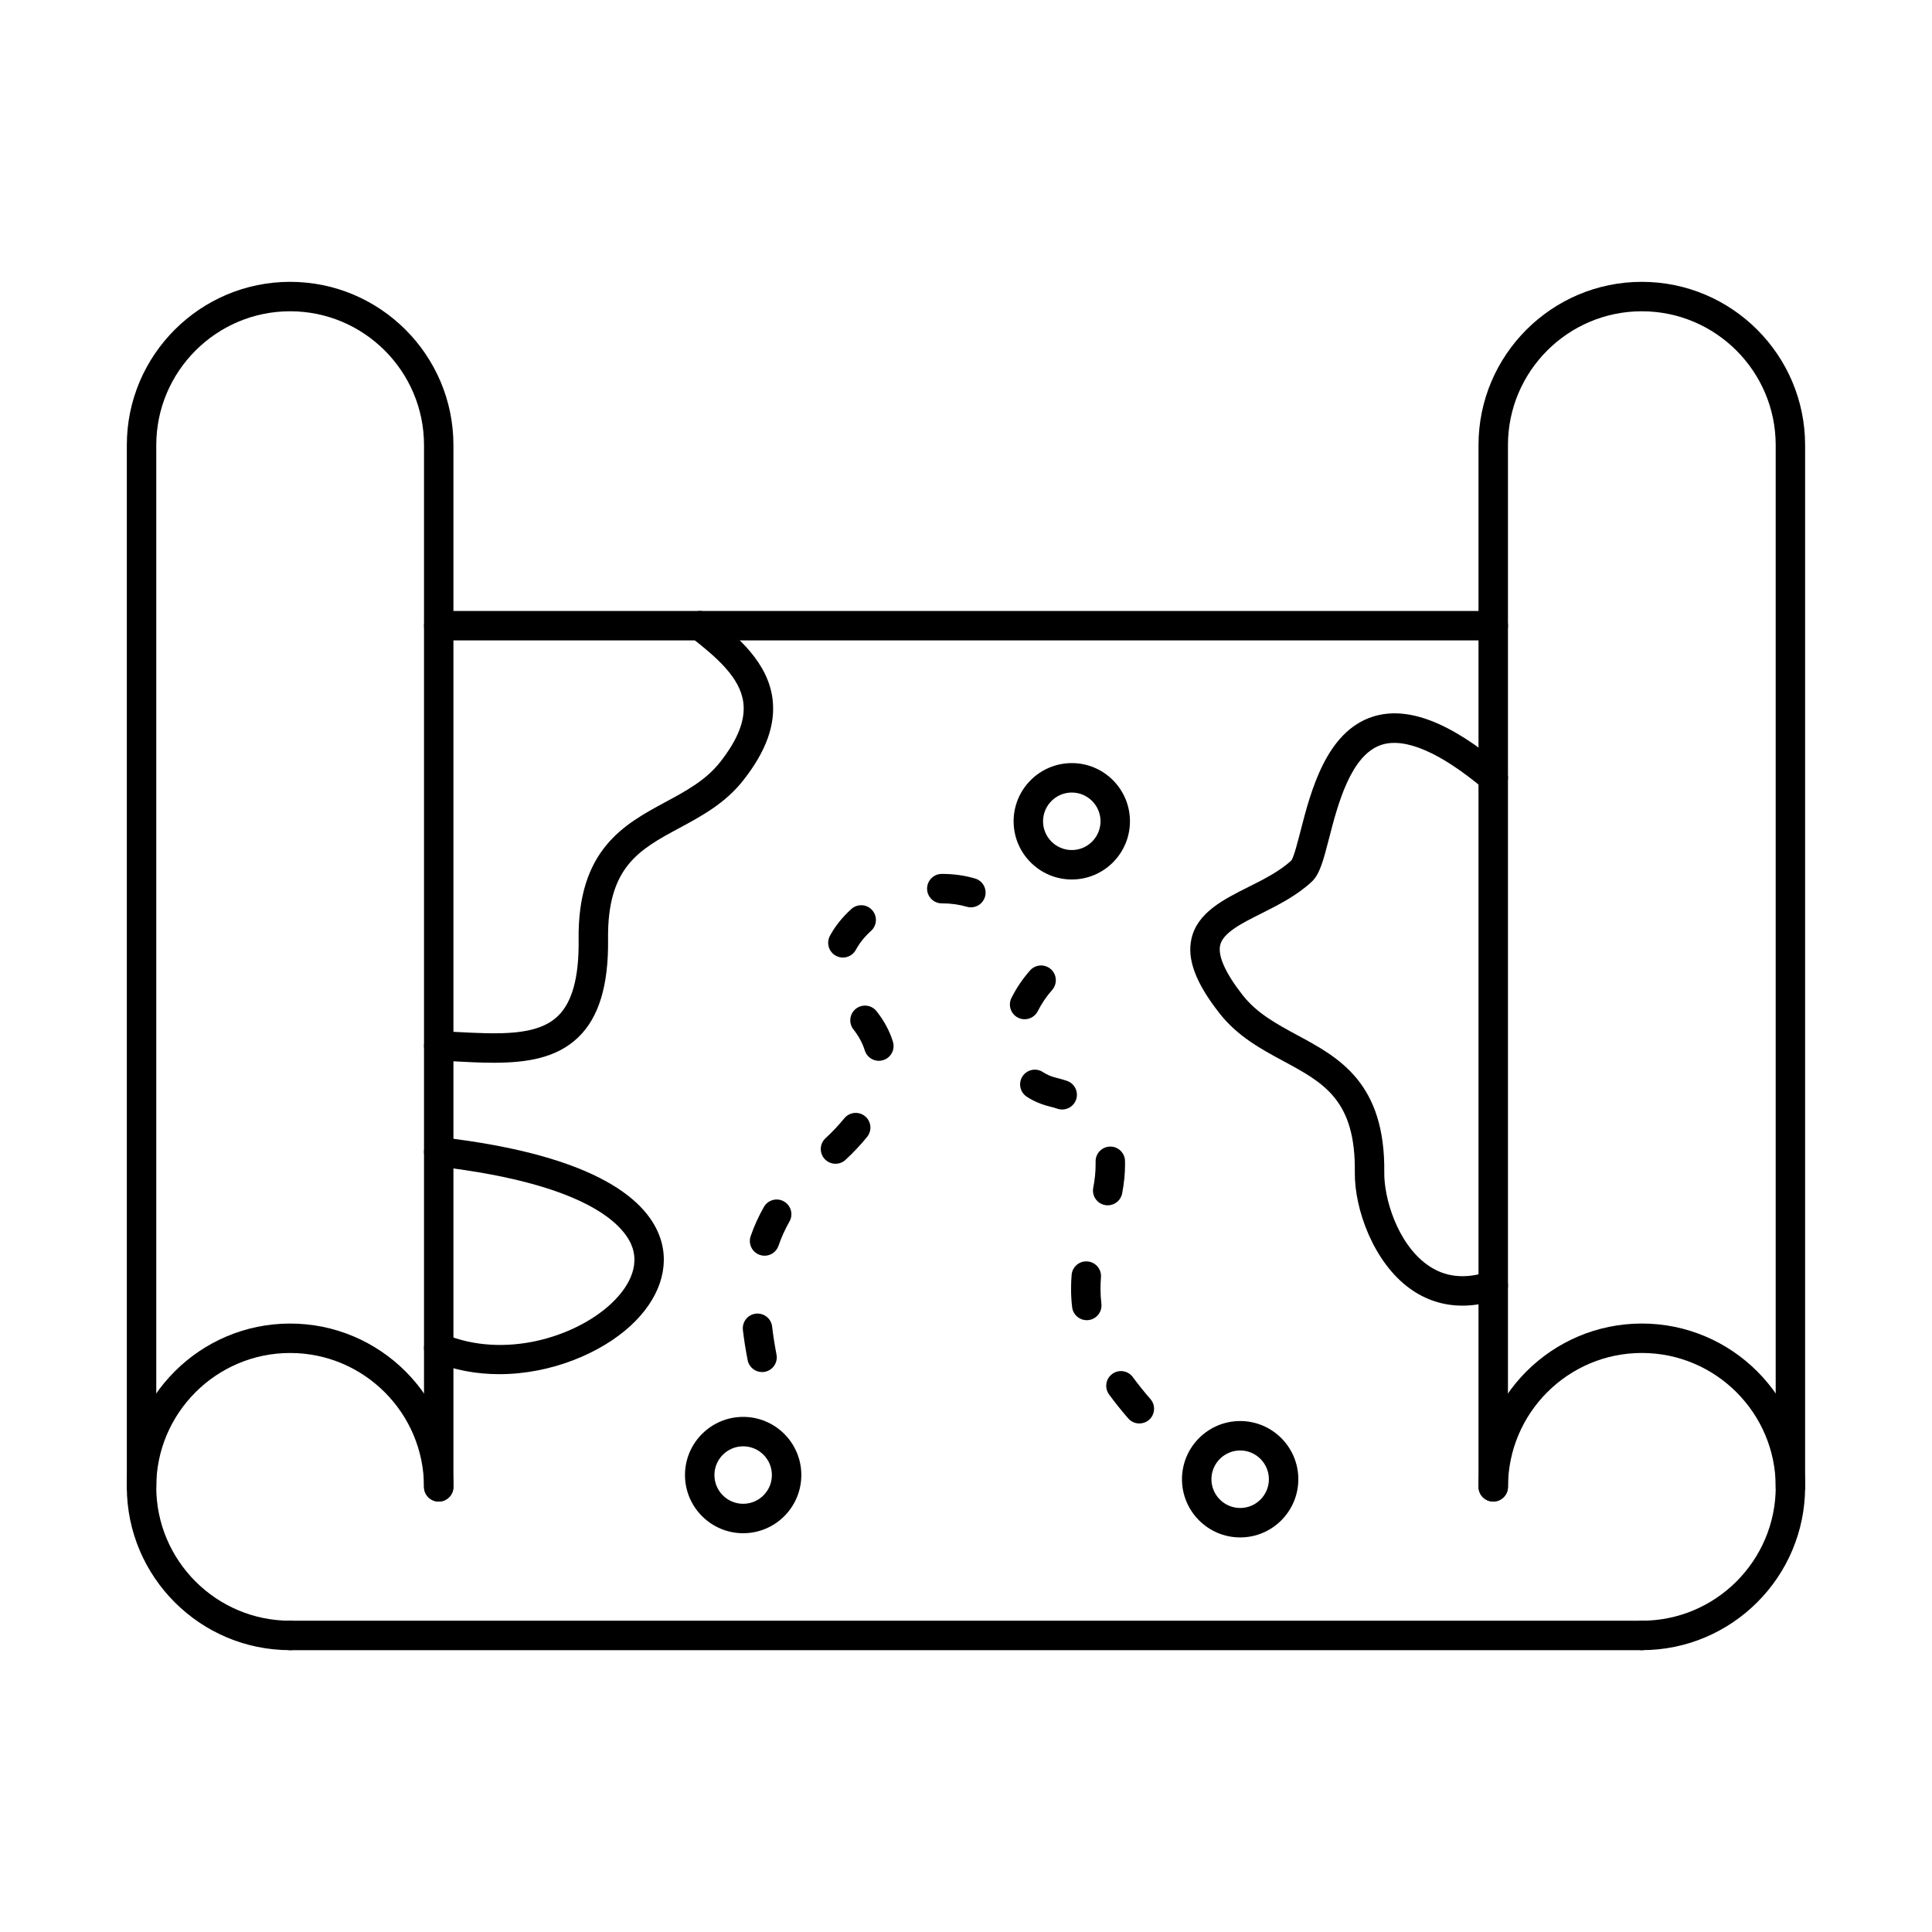 <?xml version="1.0" encoding="UTF-8"?>
<!-- Uploaded to: ICON Repo, www.svgrepo.com, Generator: ICON Repo Mixer Tools -->
<svg fill="#000000" width="800px" height="800px" version="1.1" viewBox="144 144 512 512" xmlns="http://www.w3.org/2000/svg">
 <g fill-rule="evenodd">
  <path d="m618.48 541.93c-2.164 0-3.902-1.746-3.902-3.902v-276.06c0-19.559-15.922-35.477-35.477-35.477-19.566 0-35.477 15.922-35.477 35.477v276.06c0 2.152-1.75 3.902-3.902 3.902s-3.902-1.746-3.902-3.902v-276.06c0-23.863 19.414-43.277 43.277-43.277 23.867 0 43.277 19.414 43.277 43.277v276.06c0 2.152-1.746 3.902-3.902 3.902z"/>
  <path d="m579.11 581.31c-2.152 0-3.902-1.746-3.902-3.902 0-2.152 1.746-3.902 3.902-3.902 19.559 0 35.477-15.91 35.477-35.477 0-19.559-15.922-35.477-35.477-35.477-19.566 0-35.477 15.918-35.477 35.477 0 2.152-1.746 3.902-3.902 3.902-2.152 0-3.902-1.746-3.902-3.902 0-23.863 19.414-43.277 43.277-43.277 23.867 0 43.27 19.414 43.27 43.277 0.004 23.863-19.406 43.281-43.266 43.277z"/>
  <path d="m539.73 313.71h-279.45c-2.156 0-3.902-1.738-3.902-3.902 0-2.152 1.746-3.891 3.902-3.891h279.46c2.152 0 3.898 1.738 3.898 3.891 0 2.164-1.746 3.902-3.898 3.902zm39.379 267.6h-358.21c-2.152 0-3.902-1.746-3.902-3.902 0-2.152 1.746-3.902 3.902-3.902h358.21c2.152 0 3.898 1.746 3.898 3.902 0 2.152-1.746 3.902-3.898 3.902z"/>
  <path d="m260.27 541.93c-2.156 0-3.902-1.746-3.902-3.902v-276.06c0-19.559-15.91-35.477-35.477-35.477-19.555 0-35.477 15.922-35.477 35.477v276.06c0 2.152-1.75 3.902-3.902 3.902s-3.902-1.746-3.902-3.902v-276.06c0-23.863 19.414-43.277 43.277-43.277s43.277 19.414 43.277 43.277v276.06c0 2.152-1.746 3.902-3.898 3.902z"/>
  <path d="m220.89 581.31c-23.863 0-43.281-19.414-43.281-43.277s19.414-43.277 43.281-43.277c23.863 0 43.277 19.414 43.277 43.277 0 2.152-1.746 3.902-3.902 3.902-2.152 0-3.902-1.746-3.902-3.902 0-19.559-15.91-35.477-35.477-35.477-19.555 0-35.477 15.918-35.477 35.477 0 19.566 15.918 35.477 35.477 35.477 2.152 0 3.902 1.746 3.902 3.902 0 2.152-1.746 3.902-3.898 3.902z"/>
  <path d="m274.79 425.64c-3.453 0-7.043-0.191-10.688-0.387-1.32-0.062-2.66-0.133-4.004-0.191-2.152-0.102-3.82-1.93-3.719-4.086 0.09-2.144 1.941-3.82 4.074-3.719 1.363 0.07 2.711 0.141 4.055 0.203 11.695 0.621 21.781 1.148 27.316-4.176 3.84-3.688 5.641-10.32 5.516-20.297-0.293-23.863 12.09-30.539 23.012-36.434 5.516-2.977 10.719-5.781 14.527-10.637 4.676-5.953 6.676-11.086 6.117-15.676-0.812-6.656-7.031-12-13.879-17.352-1.695-1.32-2-3.781-0.68-5.477 1.332-1.695 3.777-2 5.477-0.672 7.875 6.137 15.645 12.941 16.824 22.555 0.824 6.754-1.695 13.766-7.711 21.438-4.816 6.137-10.992 9.469-16.965 12.688-10.699 5.769-19.148 10.32-18.918 29.473 0.152 12.242-2.438 20.754-7.914 26.02-5.731 5.508-13.645 6.727-22.441 6.727z"/>
  <path d="m531.55 490.01c-5.051 0-9.754-1.516-13.918-4.531-9.641-6.969-14.711-21.07-14.59-30.805 0.246-19.141-8.207-23.691-18.906-29.461-5.973-3.223-12.152-6.555-16.965-12.688-6.285-8.016-8.645-14.285-7.426-19.73 1.543-6.93 8.422-10.383 15.055-13.715 4.106-2.051 8.34-4.188 11.441-7.062 0.66-0.977 1.676-4.918 2.418-7.812 2.703-10.484 6.785-26.324 19.121-30.273 9.164-2.938 20.441 1.383 34.461 13.176 1.648 1.383 1.859 3.84 0.477 5.496-1.391 1.645-3.852 1.859-5.496 0.469-11.48-9.652-20.836-13.695-27.066-11.703-8.23 2.633-11.664 15.973-13.938 24.789-1.473 5.711-2.449 9.48-4.551 11.461-3.93 3.699-8.941 6.219-13.359 8.441-5.254 2.633-10.211 5.121-10.953 8.441-0.637 2.856 1.422 7.426 5.953 13.207 3.812 4.856 9.023 7.66 14.527 10.637 10.934 5.891 23.316 12.566 23.012 36.43-0.078 6.652 3.383 18.613 11.359 24.383 4.594 3.32 10.066 3.934 16.254 1.809 2.043-0.699 4.258 0.387 4.957 2.43 0.703 2.031-0.387 4.258-2.43 4.949-3.231 1.117-6.402 1.668-9.438 1.664z"/>
  <path d="m276.33 508.17c-5.902 0-11.887-1.027-17.566-3.402-1.98-0.824-2.926-3.109-2.094-5.102 0.824-1.992 3.109-2.926 5.102-2.094 15.852 6.613 34.531 0.824 44.07-7.977 3.051-2.824 7.863-8.504 5.781-14.902-1.594-4.867-9.812-16.723-51.805-21.578-2.144-0.242-3.676-2.176-3.422-4.316 0.246-2.144 2.184-3.68 4.316-3.434 42.559 4.926 55.207 17.352 58.324 26.914 2.512 7.699-0.375 16.102-7.914 23.051-7.902 7.293-21.121 12.84-34.797 12.84z"/>
  <path d="m340.95 527.29c-4.207 0-7.621 3.414-7.621 7.609 0 4.207 3.414 7.621 7.621 7.621 4.199 0 7.609-3.414 7.609-7.621 0-4.195-3.414-7.609-7.609-7.609zm0 23.031c-8.504 0-15.422-6.918-15.422-15.422s6.918-15.41 15.422-15.41c8.504 0 15.41 6.906 15.41 15.41s-6.906 15.422-15.41 15.422z"/>
  <path d="m401.3 384.46c-0.363 0-0.73-0.051-1.098-0.164-2.043-0.59-4.227-0.895-6.473-0.895h-0.141c-2.152 0-3.902-1.746-3.902-3.902 0-2.152 1.746-3.902 3.902-3.902h0.062 0.008c3.059 0 5.973 0.406 8.719 1.211 2.074 0.598 3.262 2.762 2.66 4.836-0.496 1.707-2.051 2.812-3.738 2.812zm-33.93 13.301c-0.621 0-1.25-0.152-1.84-0.469-1.898-1.016-2.609-3.383-1.594-5.281 1.359-2.539 3.269-4.926 5.668-7.102 1.598-1.453 4.062-1.332 5.508 0.266 1.453 1.594 1.332 4.062-0.266 5.508-1.738 1.574-3.09 3.273-4.031 5.019-0.699 1.309-2.051 2.062-3.441 2.062zm9.531 27.371c-1.668 0-3.211-1.086-3.731-2.762-0.566-1.891-1.586-3.75-2.996-5.559-1.34-1.688-1.047-4.144 0.641-5.477 1.699-1.332 4.144-1.047 5.484 0.648 2.023 2.559 3.484 5.293 4.34 8.105 0.629 2.062-0.539 4.234-2.602 4.867-0.375 0.121-0.762 0.172-1.137 0.172zm-11.48 27.277c-1.047 0-2.094-0.418-2.867-1.25-1.465-1.586-1.371-4.055 0.215-5.516 1.859-1.719 3.523-3.496 4.969-5.262 1.352-1.676 3.809-1.941 5.484-0.59 1.676 1.359 1.93 3.809 0.578 5.484-1.676 2.07-3.598 4.125-5.731 6.098-0.75 0.691-1.707 1.035-2.648 1.035zm-18.793 24.371c-0.426 0-0.844-0.062-1.273-0.215-2.031-0.691-3.117-2.906-2.43-4.945 0.918-2.664 2.094-5.281 3.516-7.762 1.066-1.879 3.445-2.531 5.312-1.465 1.879 1.066 2.531 3.445 1.465 5.324-1.18 2.062-2.152 4.215-2.906 6.422-0.559 1.625-2.07 2.641-3.688 2.641zm-0.672 30.832c-1.828 0-3.453-1.289-3.82-3.148-0.547-2.793-0.977-5.496-1.262-8.016-0.242-2.133 1.289-4.074 3.434-4.316 2.133-0.234 4.074 1.289 4.316 3.434 0.266 2.316 0.66 4.805 1.156 7.406 0.418 2.113-0.965 4.156-3.078 4.57-0.254 0.051-0.5 0.07-0.75 0.07z"/>
  <path d="m428.04 354.03c-4.207 0-7.621 3.426-7.621 7.621 0 4.195 3.414 7.621 7.621 7.621 4.195 0 7.609-3.422 7.609-7.621 0-4.195-3.414-7.621-7.609-7.621zm0 23.043c-8.504 0-15.422-6.918-15.422-15.422s6.918-15.422 15.422-15.422 15.41 6.918 15.41 15.422-6.906 15.422-15.41 15.422z"/>
  <path d="m472.66 528.39c-4.195 0-7.621 3.426-7.621 7.621 0 4.195 3.426 7.621 7.621 7.621 4.199 0 7.609-3.422 7.609-7.621 0-4.195-3.414-7.621-7.609-7.621zm0 23.043c-8.504 0-15.422-6.918-15.422-15.422 0.004-8.504 6.918-15.422 15.422-15.422 8.504 0 15.41 6.918 15.41 15.422 0.004 8.504-6.91 15.422-15.41 15.422z"/>
  <path d="m415.54 414.11c-0.59 0-1.188-0.133-1.758-0.418-1.922-0.977-2.703-3.312-1.727-5.242 1.301-2.602 2.957-5.051 4.918-7.273 1.422-1.617 3.891-1.77 5.508-0.344 1.617 1.422 1.777 3.891 0.355 5.508-1.523 1.727-2.805 3.617-3.809 5.617-0.68 1.359-2.062 2.152-3.484 2.152zm9.957 23.926c-0.418 0-0.836-0.07-1.25-0.203-0.617-0.215-1.289-0.406-1.961-0.57-2.336-0.57-4.43-1.465-6.207-2.641-1.797-1.199-2.277-3.617-1.086-5.414 1.199-1.789 3.617-2.277 5.414-1.078 1.016 0.68 2.277 1.199 3.719 1.555 0.895 0.215 1.766 0.469 2.609 0.75 2.043 0.68 3.141 2.894 2.457 4.938-0.547 1.625-2.074 2.66-3.695 2.66zm12.059 25.387c-0.242 0-0.488-0.02-0.73-0.07-2.125-0.406-3.504-2.449-3.109-4.562 0.426-2.203 0.641-4.289 0.629-6.207v-0.723c-0.059-2.156 1.645-3.941 3.801-4.004 2.152-0.062 3.941 1.645 3.992 3.801 0.012 0.316 0.008 0.621 0.008 0.926 0.012 2.406-0.254 4.988-0.762 7.672-0.355 1.871-1.992 3.172-3.828 3.168zm-5.559 30.438c-1.949 0-3.637-1.461-3.871-3.441-0.191-1.617-0.285-3.262-0.285-4.906 0-1.211 0.051-2.438 0.152-3.656 0.176-2.144 2.043-3.75 4.207-3.566 2.144 0.172 3.75 2.051 3.566 4.207-0.078 1.004-0.121 2.023-0.121 3.016 0 1.34 0.082 2.684 0.234 3.992 0.254 2.133-1.281 4.074-3.414 4.328-0.164 0.02-0.316 0.031-0.469 0.031zm13.949 27.371c-1.098 0-2.176-0.445-2.945-1.332-1.887-2.164-3.598-4.309-5.09-6.359-1.27-1.746-0.883-4.188 0.863-5.445 1.738-1.27 4.176-0.883 5.445 0.863 1.359 1.859 2.926 3.82 4.664 5.812 1.414 1.625 1.238 4.094-0.375 5.508-0.738 0.641-1.656 0.953-2.559 0.953z"/>
 </g>
</svg>